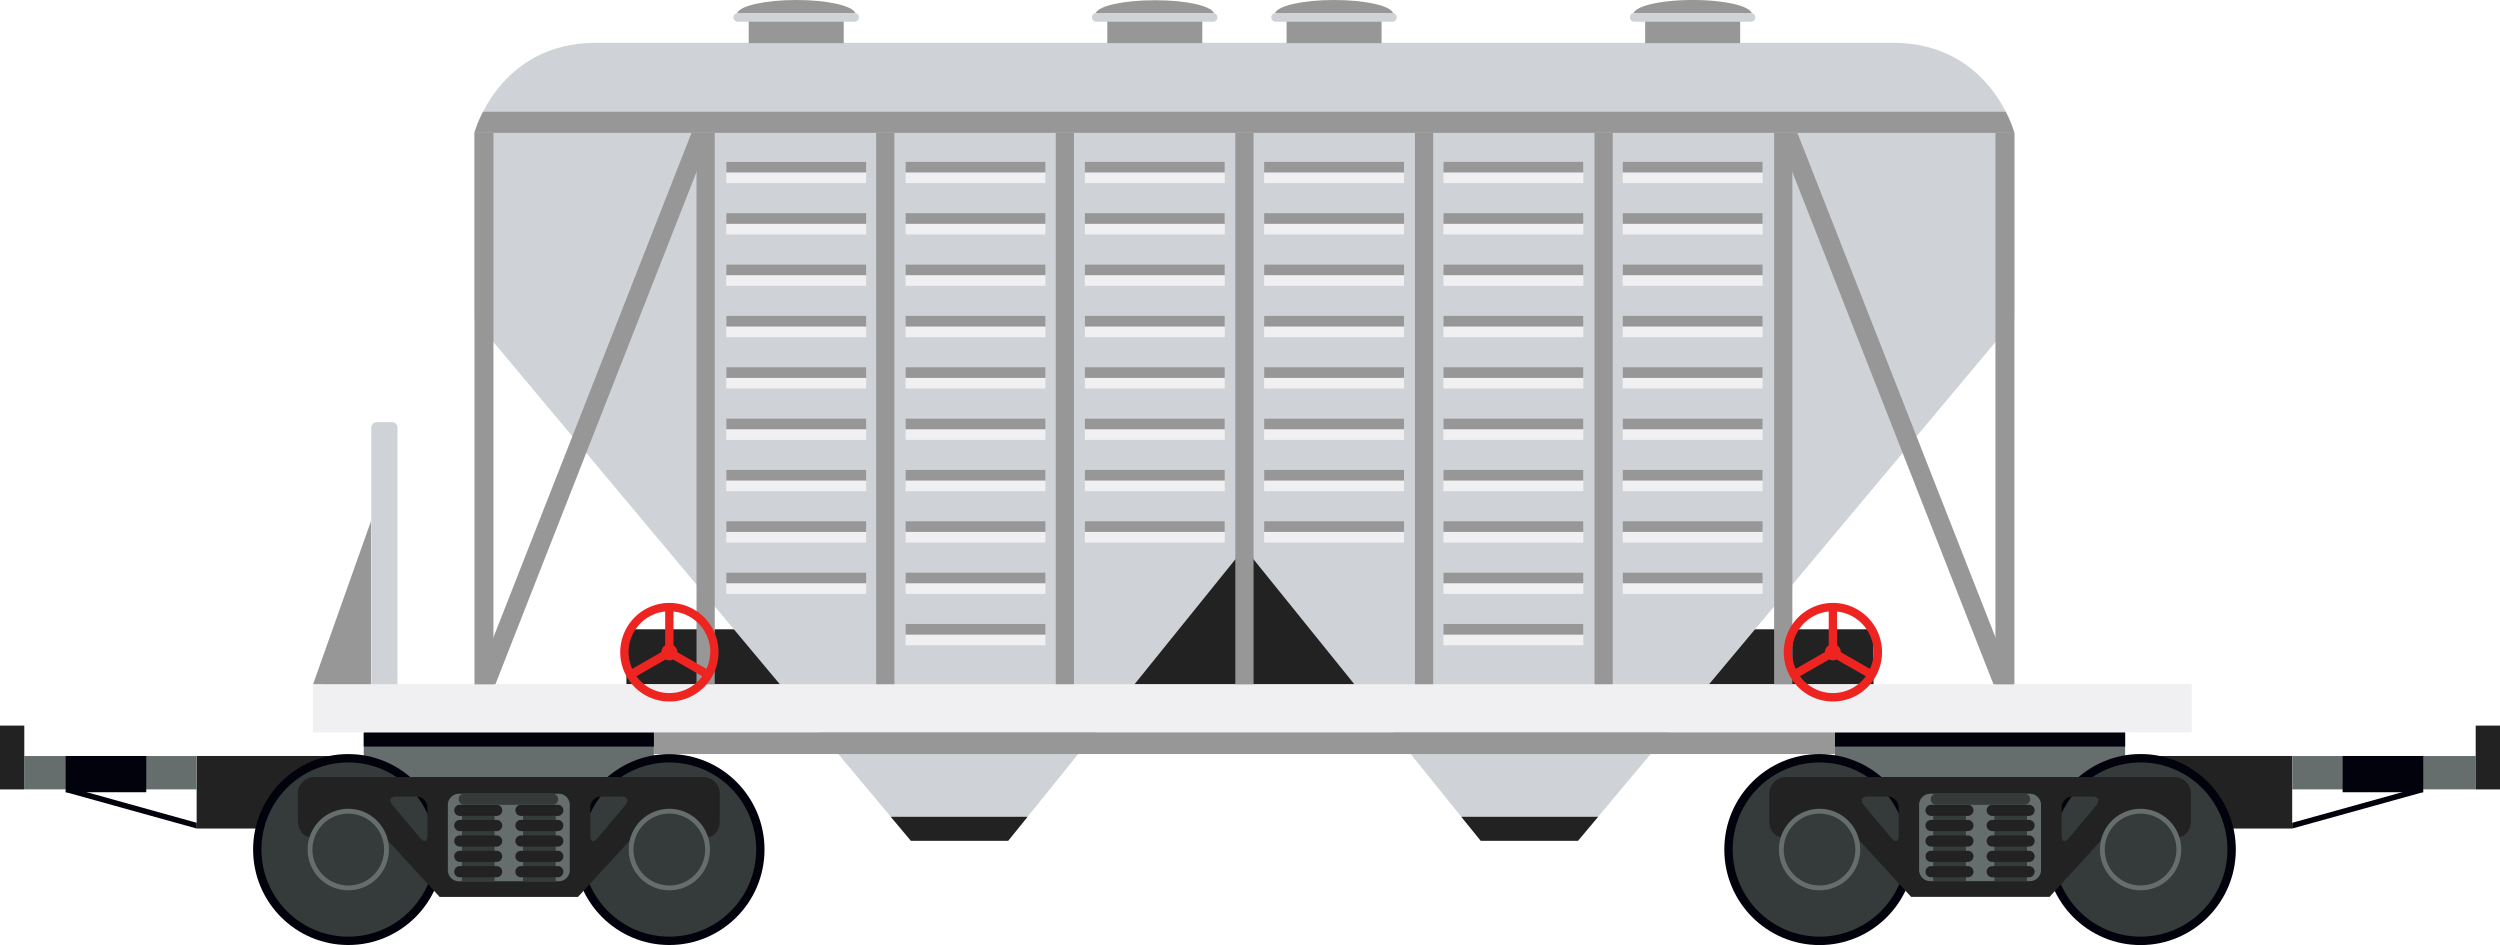 <svg width="291" height="110" fill="none" xmlns="http://www.w3.org/2000/svg"><g clip-path="url(#clip0_152_128)"><path d="M218.079 73.249H72.915v6.42h145.164v-6.42z" fill="#222223"/><path d="M164.809 62.318h-39.906v17.344h39.906V62.318z" fill="#222223"/><path d="M234.476 15.442V37.18l-50.797 60.689h-11.325l-27.501-34.077-27.502 34.077h-11.324L55.23 37.179V15.443h179.246z" fill="#CFD2D6"/><path d="M186.021 95.078l-2.342 2.79h-11.324l-2.259-2.79h15.925zm-66.411 0l-2.259 2.79h-11.324l-2.342-2.79h15.925z" fill="#222223"/><path d="M255.112 79.636H36.445v5.614h218.667v-5.614z" fill="#F0EFF1"/><path d="M213.594 85.25H76.112v2.519h137.482V85.25zm-4.963-69.808h-2.123v64.2h2.123v-64.2zm-20.908 0h-2.122v64.2h2.122v-64.2zm-20.901 0h-2.123v64.2h2.123v-64.2zm-20.908 0h-2.122v64.2h2.122v-64.2zm-20.901 0h-2.123v64.2h2.123v-64.2zm-20.908 0h-2.122v64.2h2.122v-64.2zm-20.908 0h-2.122v64.2h2.122v-64.2z" fill="#979798"/><path d="M205.169 18.83h-16.288v2.486h16.288V18.83z" fill="#F0EFF1"/><path d="M205.169 18.83h-16.288v1.246h16.288V18.83z" fill="#979798"/><path d="M184.3 18.83h-16.288v2.486H184.3V18.83z" fill="#F0EFF1"/><path d="M184.3 18.83h-16.288v1.246H184.3V18.83z" fill="#979798"/><path d="M163.431 18.83h-16.287v2.486h16.287V18.83z" fill="#F0EFF1"/><path d="M163.431 18.83h-16.287v1.246h16.287V18.83z" fill="#979798"/><path d="M142.562 18.83h-16.287v2.486h16.287V18.83z" fill="#F0EFF1"/><path d="M142.562 18.83h-16.287v1.246h16.287V18.83z" fill="#979798"/><path d="M121.693 18.83h-16.287v2.486h16.287V18.83z" fill="#F0EFF1"/><path d="M121.693 18.83h-16.287v1.246h16.287V18.83z" fill="#979798"/><path d="M100.824 18.83H84.537v2.486h16.287V18.83z" fill="#F0EFF1"/><path d="M100.824 18.83H84.537v1.246h16.287V18.83z" fill="#979798"/><path d="M205.169 24.808h-16.288v2.486h16.288v-2.486z" fill="#F0EFF1"/><path d="M205.169 24.808h-16.288v1.246h16.288v-1.246z" fill="#979798"/><path d="M184.3 24.808h-16.288v2.486H184.3v-2.486z" fill="#F0EFF1"/><path d="M184.3 24.808h-16.288v1.246H184.3v-1.246z" fill="#979798"/><path d="M163.431 24.808h-16.287v2.486h16.287v-2.486z" fill="#F0EFF1"/><path d="M163.431 24.808h-16.287v1.246h16.287v-1.246z" fill="#979798"/><path d="M142.562 24.808h-16.287v2.486h16.287v-2.486z" fill="#F0EFF1"/><path d="M142.562 24.808h-16.287v1.246h16.287v-1.246z" fill="#979798"/><path d="M121.693 24.808h-16.287v2.486h16.287v-2.486z" fill="#F0EFF1"/><path d="M121.693 24.808h-16.287v1.246h16.287v-1.246z" fill="#979798"/><path d="M100.824 24.808H84.537v2.486h16.287v-2.486z" fill="#F0EFF1"/><path d="M100.824 24.808H84.537v1.246h16.287v-1.246z" fill="#979798"/><path d="M205.169 30.786h-16.288v2.486h16.288v-2.486z" fill="#F0EFF1"/><path d="M205.169 30.786h-16.288v1.246h16.288v-1.246z" fill="#979798"/><path d="M184.3 30.786h-16.288v2.486H184.3v-2.486z" fill="#F0EFF1"/><path d="M184.3 30.786h-16.288v1.246H184.3v-1.246z" fill="#979798"/><path d="M163.431 30.786h-16.287v2.486h16.287v-2.486z" fill="#F0EFF1"/><path d="M163.431 30.786h-16.287v1.246h16.287v-1.246z" fill="#979798"/><path d="M142.562 30.786h-16.287v2.486h16.287v-2.486z" fill="#F0EFF1"/><path d="M142.562 30.786h-16.287v1.246h16.287v-1.246z" fill="#979798"/><path d="M121.693 30.786h-16.287v2.486h16.287v-2.486z" fill="#F0EFF1"/><path d="M121.693 30.786h-16.287v1.246h16.287v-1.246z" fill="#979798"/><path d="M100.824 30.786H84.537v2.486h16.287v-2.486z" fill="#F0EFF1"/><path d="M100.824 30.786H84.537v1.246h16.287v-1.246z" fill="#979798"/><path d="M205.169 36.764h-16.288v2.486h16.288v-2.486z" fill="#F0EFF1"/><path d="M205.169 36.764h-16.288v1.246h16.288v-1.246z" fill="#979798"/><path d="M184.3 36.764h-16.288v2.486H184.3v-2.486z" fill="#F0EFF1"/><path d="M184.3 36.764h-16.288v1.246H184.3v-1.246z" fill="#979798"/><path d="M163.431 36.764h-16.287v2.486h16.287v-2.486z" fill="#F0EFF1"/><path d="M163.431 36.764h-16.287v1.246h16.287v-1.246z" fill="#979798"/><path d="M142.562 36.764h-16.287v2.486h16.287v-2.486z" fill="#F0EFF1"/><path d="M142.562 36.764h-16.287v1.246h16.287v-1.246z" fill="#979798"/><path d="M121.693 36.764h-16.287v2.486h16.287v-2.486z" fill="#F0EFF1"/><path d="M121.693 36.764h-16.287v1.246h16.287v-1.246z" fill="#979798"/><path d="M100.824 36.764H84.537v2.486h16.287v-2.486z" fill="#F0EFF1"/><path d="M100.824 36.764H84.537v1.246h16.287v-1.246z" fill="#979798"/><path d="M205.169 42.742h-16.288v2.486h16.288v-2.486z" fill="#F0EFF1"/><path d="M205.169 42.742h-16.288v1.246h16.288v-1.246z" fill="#979798"/><path d="M184.3 42.742h-16.288v2.486H184.3v-2.486z" fill="#F0EFF1"/><path d="M184.3 42.742h-16.288v1.246H184.3v-1.246z" fill="#979798"/><path d="M163.431 42.742h-16.287v2.486h16.287v-2.486z" fill="#F0EFF1"/><path d="M163.431 42.742h-16.287v1.246h16.287v-1.246z" fill="#979798"/><path d="M142.562 42.742h-16.287v2.486h16.287v-2.486z" fill="#F0EFF1"/><path d="M142.562 42.742h-16.287v1.246h16.287v-1.246z" fill="#979798"/><path d="M121.693 42.742h-16.287v2.486h16.287v-2.486z" fill="#F0EFF1"/><path d="M121.693 42.742h-16.287v1.246h16.287v-1.246z" fill="#979798"/><path d="M100.824 42.742H84.537v2.486h16.287v-2.486z" fill="#F0EFF1"/><path d="M100.824 42.742H84.537v1.246h16.287v-1.246z" fill="#979798"/><path d="M205.169 48.72h-16.288v2.486h16.288V48.72z" fill="#F0EFF1"/><path d="M205.169 48.72h-16.288v1.247h16.288V48.72z" fill="#979798"/><path d="M184.3 48.72h-16.288v2.486H184.3V48.72z" fill="#F0EFF1"/><path d="M184.3 48.72h-16.288v1.247H184.3V48.72z" fill="#979798"/><path d="M163.431 48.72h-16.287v2.486h16.287V48.72z" fill="#F0EFF1"/><path d="M163.431 48.72h-16.287v1.247h16.287V48.72z" fill="#979798"/><path d="M142.562 48.72h-16.287v2.486h16.287V48.72z" fill="#F0EFF1"/><path d="M142.562 48.72h-16.287v1.247h16.287V48.72z" fill="#979798"/><path d="M121.693 48.72h-16.287v2.486h16.287V48.72z" fill="#F0EFF1"/><path d="M121.693 48.72h-16.287v1.247h16.287V48.72z" fill="#979798"/><path d="M100.824 48.72H84.537v2.486h16.287V48.72z" fill="#F0EFF1"/><path d="M100.824 48.72H84.537v1.247h16.287V48.72z" fill="#979798"/><path d="M205.169 54.692h-16.288v2.486h16.288v-2.486z" fill="#F0EFF1"/><path d="M205.169 54.692h-16.288v1.246h16.288v-1.246z" fill="#979798"/><path d="M184.3 54.692h-16.288v2.486H184.3v-2.486z" fill="#F0EFF1"/><path d="M184.3 54.692h-16.288v1.246H184.3v-1.246z" fill="#979798"/><path d="M163.431 54.692h-16.287v2.486h16.287v-2.486z" fill="#F0EFF1"/><path d="M163.431 54.692h-16.287v1.246h16.287v-1.246z" fill="#979798"/><path d="M142.562 54.692h-16.287v2.486h16.287v-2.486z" fill="#F0EFF1"/><path d="M142.562 54.692h-16.287v1.246h16.287v-1.246z" fill="#979798"/><path d="M121.693 54.692h-16.287v2.486h16.287v-2.486z" fill="#F0EFF1"/><path d="M121.693 54.692h-16.287v1.246h16.287v-1.246z" fill="#979798"/><path d="M100.824 54.692H84.537v2.486h16.287v-2.486z" fill="#F0EFF1"/><path d="M100.824 54.692H84.537v1.246h16.287v-1.246z" fill="#979798"/><path d="M205.169 60.67h-16.288v2.486h16.288V60.67z" fill="#F0EFF1"/><path d="M205.169 60.67h-16.288v1.246h16.288V60.67z" fill="#979798"/><path d="M184.3 60.67h-16.288v2.486H184.3V60.67z" fill="#F0EFF1"/><path d="M184.3 60.67h-16.288v1.246H184.3V60.67z" fill="#979798"/><path d="M163.431 60.67h-16.287v2.486h16.287V60.67z" fill="#F0EFF1"/><path d="M163.431 60.67h-16.287v1.246h16.287V60.67z" fill="#979798"/><path d="M142.562 60.67h-16.287v2.486h16.287V60.67z" fill="#F0EFF1"/><path d="M142.562 60.67h-16.287v1.246h16.287V60.67z" fill="#979798"/><path d="M121.693 60.67h-16.287v2.486h16.287V60.67z" fill="#F0EFF1"/><path d="M121.693 60.67h-16.287v1.246h16.287V60.67z" fill="#979798"/><path d="M100.824 60.67H84.537v2.486h16.287V60.67z" fill="#F0EFF1"/><path d="M100.824 60.67H84.537v1.246h16.287V60.67z" fill="#979798"/><path d="M205.169 66.648h-16.288v2.486h16.288v-2.486z" fill="#F0EFF1"/><path d="M205.169 66.648h-16.288v1.246h16.288v-1.246z" fill="#979798"/><path d="M184.3 66.648h-16.288v2.486H184.3v-2.486z" fill="#F0EFF1"/><path d="M184.3 66.648h-16.288v1.246H184.3v-1.246z" fill="#979798"/><path d="M121.693 66.648h-16.287v2.486h16.287v-2.486z" fill="#F0EFF1"/><path d="M121.693 66.648h-16.287v1.246h16.287v-1.246z" fill="#979798"/><path d="M100.824 66.648H84.537v2.486h16.287v-2.486z" fill="#F0EFF1"/><path d="M100.824 66.648H84.537v1.246h16.287v-1.246z" fill="#979798"/><path d="M184.3 72.626h-16.288v2.486H184.3v-2.486z" fill="#F0EFF1"/><path d="M184.3 72.626h-16.288v1.246H184.3v-1.246z" fill="#979798"/><path d="M121.693 72.626h-16.287v2.486h16.287v-2.486z" fill="#F0EFF1"/><path d="M121.693 72.626h-16.287v1.246h16.287v-1.246zM57.436 15.442H55.23v64.2h2.206v-64.2zm177.04 0h-2.207v64.2h2.207v-64.2z" fill="#979798"/><path d="M55.294 79.643L80.5 15.442h2.368l-25.198 64.2h-2.375zm179.117 0l-25.204-64.201h-2.375l25.204 64.2h2.375z" fill="#979798"/><path d="M69.401 4.979h150.903c11.402 0 14.172 10.463 14.172 10.463H55.23S58 4.979 69.4 4.979z" fill="#CFD2D6"/><path d="M233.46 13.008c.415.785.753 1.61 1.01 2.46H55.223a13.83 13.83 0 011.01-2.46H233.46zm-30.905-11.32h-11.059v3.336h11.059V1.687zm-12.399-.176C190.493.662 193.444 0 197.028 0c3.585 0 6.53.65 6.866 1.512h-13.738z" fill="#979798"/><path d="M189.716 2.018a.505.505 0 00.505.513h13.589a.506.506 0 00.505-.513.506.506 0 00-.505-.506h-13.589a.505.505 0 00-.505.506z" fill="#CFD2D6"/><path d="M160.817 1.688h-11.059v3.336h11.059V1.687zm-12.399-.176C148.755.662 151.706 0 155.291 0c3.585 0 6.529.65 6.865 1.512h-13.738z" fill="#979798"/><path d="M147.978 2.018a.505.505 0 00.505.513h13.589a.506.506 0 00.505-.513.506.506 0 00-.505-.506h-13.589a.505.505 0 00-.505.506z" fill="#CFD2D6"/><path d="M139.948 1.688h-11.059v3.336h11.059V1.687zm-12.398-.176c.336-.837 3.287-1.486 6.904-1.486s6.529.649 6.866 1.512l-13.77-.026z" fill="#979798"/><path d="M127.109 2.018a.524.524 0 00.146.363.51.51 0 00.359.15h13.589a.506.506 0 00.505-.513.506.506 0 00-.505-.506h-13.589a.505.505 0 00-.505.506z" fill="#CFD2D6"/><path d="M98.21 1.688H87.151v3.336H98.21V1.687zm-12.398-.176C86.148.662 89.099 0 92.684 0s6.53.65 6.866 1.512H85.812z" fill="#979798"/><path d="M85.372 2.018a.508.508 0 00.504.513h13.59a.504.504 0 00.504-.513.507.507 0 00-.505-.506H85.876a.504.504 0 00-.504.506zM43.213 79.643V49.785a.65.65 0 01.647-.65h1.76a.646.646 0 01.647.65v29.858h-3.054z" fill="#CFD2D6"/><path d="M43.18 60.67l-6.735 18.966 6.736.007V60.67z" fill="#979798"/><path d="M207.628 75.91a5.751 5.751 0 00.961 3.19 5.727 5.727 0 002.566 2.116 5.702 5.702 0 006.236-1.24 5.754 5.754 0 001.243-6.254 5.735 5.735 0 00-2.107-2.576 5.708 5.708 0 00-3.179-.967 5.72 5.72 0 00-4.038 1.682 5.759 5.759 0 00-1.682 4.05zm5.235-4.732v3.94a.923.923 0 00-.447.786l-3.39 1.947a4.707 4.707 0 01-.427-1.947 4.768 4.768 0 011.226-3.185 4.74 4.74 0 013.038-1.54zm5.229 4.732a4.724 4.724 0 01-.428 1.947l-3.39-1.947a.933.933 0 00-.44-.785v-3.94a4.747 4.747 0 013.032 1.544 4.777 4.777 0 011.226 3.181zm-8.575 2.798l3.404-1.948a.874.874 0 00.848 0l3.41 1.948a4.715 4.715 0 01-7.662 0zM72.197 75.91a5.751 5.751 0 00.961 3.19 5.724 5.724 0 002.567 2.117 5.704 5.704 0 006.237-1.243 5.754 5.754 0 001.239-6.256 5.735 5.735 0 00-2.11-2.575 5.707 5.707 0 00-3.18-.964 5.718 5.718 0 00-4.037 1.682 5.753 5.753 0 00-1.677 4.05zm5.228-4.732v3.94a.921.921 0 00-.44.786l-3.39 1.947a4.718 4.718 0 01-.428-1.947 4.767 4.767 0 011.225-3.183 4.738 4.738 0 013.033-1.543zm5.235 4.732a4.718 4.718 0 01-.427 1.947l-3.39-1.947a.943.943 0 00-.447-.785v-3.94a4.751 4.751 0 013.05 1.535 4.78 4.78 0 011.24 3.19h-.026zm-8.58 2.798l3.41-1.948a.872.872 0 00.848 0l3.404 1.948a4.728 4.728 0 01-3.831 1.966 4.713 4.713 0 01-3.831-1.966z" fill="#ED2420"/><path d="M76.112 85.276H42.34v17.785h33.772V85.276z" fill="#666D6D"/><path d="M76.112 85.276H42.34V86.9h33.772v-1.623z" fill="#02020C"/><path d="M39.279 87.996H22.888v8.445h16.39v-8.445z" fill="#222223"/><path d="M77.91 110c6.119 0 11.079-4.975 11.079-11.112 0-6.138-4.96-11.113-11.078-11.113-6.119 0-11.079 4.975-11.079 11.113 0 6.137 4.96 11.112 11.079 11.112z" fill="#02020C"/><path d="M77.91 109.026c5.583 0 10.108-4.539 10.108-10.138 0-5.6-4.525-10.139-10.107-10.139-5.583 0-10.108 4.54-10.108 10.139 0 5.599 4.525 10.138 10.108 10.138z" fill="#353A3A"/><path d="M40.54 110c6.12 0 11.079-4.975 11.079-11.112 0-6.138-4.96-11.113-11.078-11.113-6.119 0-11.079 4.975-11.079 11.113 0 6.137 4.96 11.112 11.079 11.112z" fill="#02020C"/><path d="M40.54 109.026c5.583 0 10.108-4.539 10.108-10.138 0-5.6-4.525-10.139-10.107-10.139-5.582 0-10.108 4.54-10.108 10.139 0 5.599 4.526 10.138 10.108 10.138z" fill="#353A3A"/><path d="M22.888 88.002H2.828v3.882h20.06v-3.882z" fill="#666D6D"/><path d="M2.828 84.459H0v7.431h2.828v-7.43z" fill="#222223"/><path d="M17.025 87.996H7.642v4.22h9.383v-4.22z" fill="#02020C"/><path d="M22.894 96.44v-.668l-15.11-4.206-.142.636 15.252 4.239z" fill="#02020C"/><path d="M34.665 92.39v3.084c0 1.07.647 1.947 1.391 1.947h1.385l.117-2.324h5.08l8.535 9.302h16.106l8.535-9.302h5.08l.116 2.324h1.398c.744 0 1.352-.83 1.378-1.863v-3.232a1.95 1.95 0 00-.59-1.335 1.938 1.938 0 00-1.351-.548H36.606c-.514 0-1.008.206-1.372.57a1.95 1.95 0 00-.569 1.378zm34.03 1.623a1.3 1.3 0 011.295-1.298h2.343c.711 0 .918.448.46.993l-3.236 3.856c-.46.552-.835.409-.835-.305l-.026-3.246zM52.13 93.69a1.3 1.3 0 011.294-1.298h11.603a1.292 1.292 0 011.294 1.298v7.594a1.3 1.3 0 01-1.294 1.298H53.424a1.294 1.294 0 01-1.294-1.298V93.69zm-5.985-.974h2.316a1.3 1.3 0 011.294 1.298v3.246c0 .714-.375.856-.834.305l-3.236-3.856c-.46-.545-.252-.993.46-.993z" fill="#222223"/><path d="M64.684 94.974h-3.798v7.587h3.798v-7.587z" fill="#353A3A"/><path d="M59.992 94.325a.65.65 0 00.648.649h4.29a.646.646 0 00.647-.65.65.65 0 00-.647-.648h-4.29a.646.646 0 00-.648.649zm0 1.765a.65.65 0 00.648.65h4.29a.646.646 0 00.647-.65.65.65 0 00-.647-.65h-4.29a.646.646 0 00-.648.65zm0 1.805a.65.65 0 00.648.649h4.29a.646.646 0 00.647-.65.65.65 0 00-.647-.648h-4.29a.646.646 0 00-.648.649zm0 1.785a.648.648 0 00.648.648h4.29a.645.645 0 00.647-.649.65.65 0 00-.647-.649h-4.29a.646.646 0 00-.648.65zm0 1.785a.647.647 0 00.648.649h4.29a.646.646 0 00.647-.649.648.648 0 00-.647-.65h-4.29a.646.646 0 00-.648.65z" fill="#222223"/><path d="M57.566 94.974h-3.799v7.587h3.799v-7.587z" fill="#353A3A"/><path d="M52.874 94.325a.65.65 0 00.647.649h4.29a.646.646 0 00.648-.65.65.65 0 00-.647-.648h-4.29a.646.646 0 00-.648.649zm0 1.765a.65.65 0 00.647.65h4.29a.646.646 0 00.648-.65.65.65 0 00-.647-.65h-4.29a.646.646 0 00-.648.65zm0 1.805a.65.65 0 00.647.649h4.29a.646.646 0 00.648-.65.65.65 0 00-.647-.648h-4.29a.646.646 0 00-.648.649zm0 1.785a.648.648 0 00.647.648h4.29a.645.645 0 00.648-.649.65.65 0 00-.647-.649h-4.29a.646.646 0 00-.648.65zm0 1.785a.647.647 0 00.647.649h4.29a.646.646 0 00.648-.649.648.648 0 00-.647-.65h-4.29a.646.646 0 00-.648.65z" fill="#222223"/><path d="M53.392 93.033a.65.65 0 00.647.649h10.282a.646.646 0 00.648-.65.65.65 0 00-.647-.648h-10.29a.646.646 0 00-.646.649h.006z" fill="#353A3A"/><path d="M40.54 103.633a4.738 4.738 0 004.73-4.745 4.738 4.738 0 00-4.73-4.745 4.738 4.738 0 00-4.73 4.745 4.738 4.738 0 004.73 4.745z" fill="#666D6D"/><path d="M40.54 103.068a4.174 4.174 0 004.168-4.18 4.174 4.174 0 00-4.167-4.18 4.174 4.174 0 00-4.168 4.18 4.174 4.174 0 004.168 4.18z" fill="#353A3A"/><path d="M77.91 103.633a4.738 4.738 0 004.731-4.745 4.738 4.738 0 00-4.73-4.745 4.738 4.738 0 00-4.73 4.745 4.738 4.738 0 004.73 4.745z" fill="#666D6D"/><path d="M77.91 103.068a4.174 4.174 0 004.168-4.18 4.174 4.174 0 00-4.167-4.18 4.174 4.174 0 00-4.168 4.18 4.174 4.174 0 004.168 4.18z" fill="#353A3A"/><path d="M247.366 85.276h-33.772v17.785h33.772V85.276z" fill="#666D6D"/><path d="M247.366 85.276h-33.772V86.9h33.772v-1.623z" fill="#02020C"/><path d="M266.811 87.996H250.42v8.445h16.391v-8.445z" fill="#222223"/><path d="M211.795 110.007c6.122 0 11.085-4.978 11.085-11.12 0-6.14-4.963-11.118-11.085-11.118-6.122 0-11.085 4.978-11.085 11.119s4.963 11.119 11.085 11.119z" fill="#02020C"/><path d="M211.795 109.026c5.582 0 10.108-4.539 10.108-10.138 0-5.6-4.526-10.139-10.108-10.139-5.582 0-10.107 4.54-10.107 10.139 0 5.599 4.525 10.138 10.107 10.138z" fill="#353A3A"/><path d="M249.165 110.007c6.122 0 11.085-4.978 11.085-11.12 0-6.14-4.963-11.118-11.085-11.118-6.122 0-11.085 4.978-11.085 11.119s4.963 11.119 11.085 11.119z" fill="#02020C"/><path d="M249.165 109.026c5.582 0 10.108-4.539 10.108-10.138 0-5.6-4.526-10.139-10.108-10.139-5.582 0-10.108 4.54-10.108 10.139 0 5.599 4.526 10.138 10.108 10.138z" fill="#353A3A"/><path d="M288.172 88.002h-21.354v3.882h21.354v-3.882z" fill="#666D6D"/><path d="M291.006 84.459h-2.834v7.431h2.834v-7.43z" fill="#222223"/><path d="M282.064 87.996h-9.383v4.22h9.383v-4.22z" fill="#02020C"/><path d="M266.812 96.44v-.668l15.116-4.206.136.636-15.252 4.239z" fill="#02020C"/><path d="M253.099 90.443h-45.212a1.94 1.94 0 00-1.942 1.883v3.232c0 1.032.647 1.863 1.379 1.863h1.397l.117-2.324h5.08l8.541 9.302h16.107l8.483-9.302h5.08l.116 2.324h1.385c.764 0 1.391-.876 1.391-1.947V92.39a1.95 1.95 0 00-.562-1.37 1.935 1.935 0 00-1.36-.578zM221.01 97.26c0 .714-.376.856-.835.305l-3.235-3.856c-.46-.545-.253-.993.459-.993h2.317a1.293 1.293 0 011.294 1.298v3.246zm16.565 4.005a1.3 1.3 0 01-.379.918c-.242.243-.571.38-.915.38h-11.602a1.293 1.293 0 01-1.294-1.298V93.69a1.3 1.3 0 011.294-1.298h11.602a1.3 1.3 0 011.294 1.298v7.575zm6.471-7.556l-3.235 3.856c-.459.552-.835.409-.835-.305v-3.246a1.293 1.293 0 011.294-1.298h2.317c.686 0 .874.448.434.993h.025z" fill="#222223"/><path d="M228.827 94.974h-3.805v7.587h3.805v-7.587z" fill="#353A3A"/><path d="M229.713 94.325a.651.651 0 01-.647.649h-4.29a.647.647 0 01-.647-.65.651.651 0 01.647-.648h4.29a.646.646 0 01.647.649zm0 1.765a.651.651 0 01-.647.65h-4.29a.648.648 0 01-.458-1.109.648.648 0 01.458-.19h4.29a.646.646 0 01.647.649zm0 1.805a.651.651 0 01-.647.649h-4.29a.648.648 0 01-.458-1.108.648.648 0 01.458-.19h4.29a.646.646 0 01.647.649zm0 1.785a.649.649 0 01-.647.648h-4.29a.646.646 0 01-.647-.649.651.651 0 01.647-.649h4.29a.646.646 0 01.647.65zm0 1.785a.648.648 0 01-.647.649h-4.29a.647.647 0 01-.647-.649.648.648 0 01.647-.65h4.29a.646.646 0 01.647.65z" fill="#222223"/><path d="M235.945 94.974h-3.805v7.587h3.805v-7.587z" fill="#353A3A"/><path d="M236.831 94.325a.651.651 0 01-.647.649h-4.29a.647.647 0 01-.647-.65.651.651 0 01.647-.648h4.29a.648.648 0 01.647.649zm0 1.765a.651.651 0 01-.647.65h-4.29a.648.648 0 01-.458-1.109.648.648 0 01.458-.19h4.29a.648.648 0 01.647.649zm0 1.805a.651.651 0 01-.647.649h-4.29a.648.648 0 01-.458-1.108.648.648 0 01.458-.19h4.29a.648.648 0 01.647.649zm0 1.785a.649.649 0 01-.647.648h-4.29a.646.646 0 01-.647-.649.651.651 0 01.647-.649h4.29a.647.647 0 01.647.65zm0 1.785a.648.648 0 01-.647.649h-4.29a.647.647 0 01-.647-.649.648.648 0 01.647-.65h4.29a.647.647 0 01.647.65z" fill="#222223"/><path d="M236.314 93.033a.652.652 0 01-.647.649h-10.283a.645.645 0 01-.647-.65.648.648 0 01.647-.648h10.283a.645.645 0 01.647.649z" fill="#353A3A"/><path d="M249.165 103.633a4.737 4.737 0 004.73-4.745 4.737 4.737 0 00-4.73-4.745 4.738 4.738 0 00-4.73 4.745c0 2.62 2.118 4.745 4.73 4.745z" fill="#666D6D"/><path d="M249.165 103.068a4.174 4.174 0 004.167-4.18 4.173 4.173 0 00-4.167-4.18 4.174 4.174 0 00-4.167 4.18 4.174 4.174 0 004.167 4.18z" fill="#353A3A"/><path d="M211.795 103.633a4.738 4.738 0 004.731-4.745 4.738 4.738 0 00-4.731-4.745 4.738 4.738 0 00-4.73 4.745c0 2.62 2.118 4.745 4.73 4.745z" fill="#666D6D"/><path d="M211.795 103.068a4.174 4.174 0 004.168-4.18 4.174 4.174 0 00-4.168-4.18 4.174 4.174 0 00-4.167 4.18 4.174 4.174 0 004.167 4.18z" fill="#353A3A"/></g><defs><clipPath id="clip0_152_128"><path fill="#fff" d="M0 0h291v110H0z"/></clipPath></defs></svg>